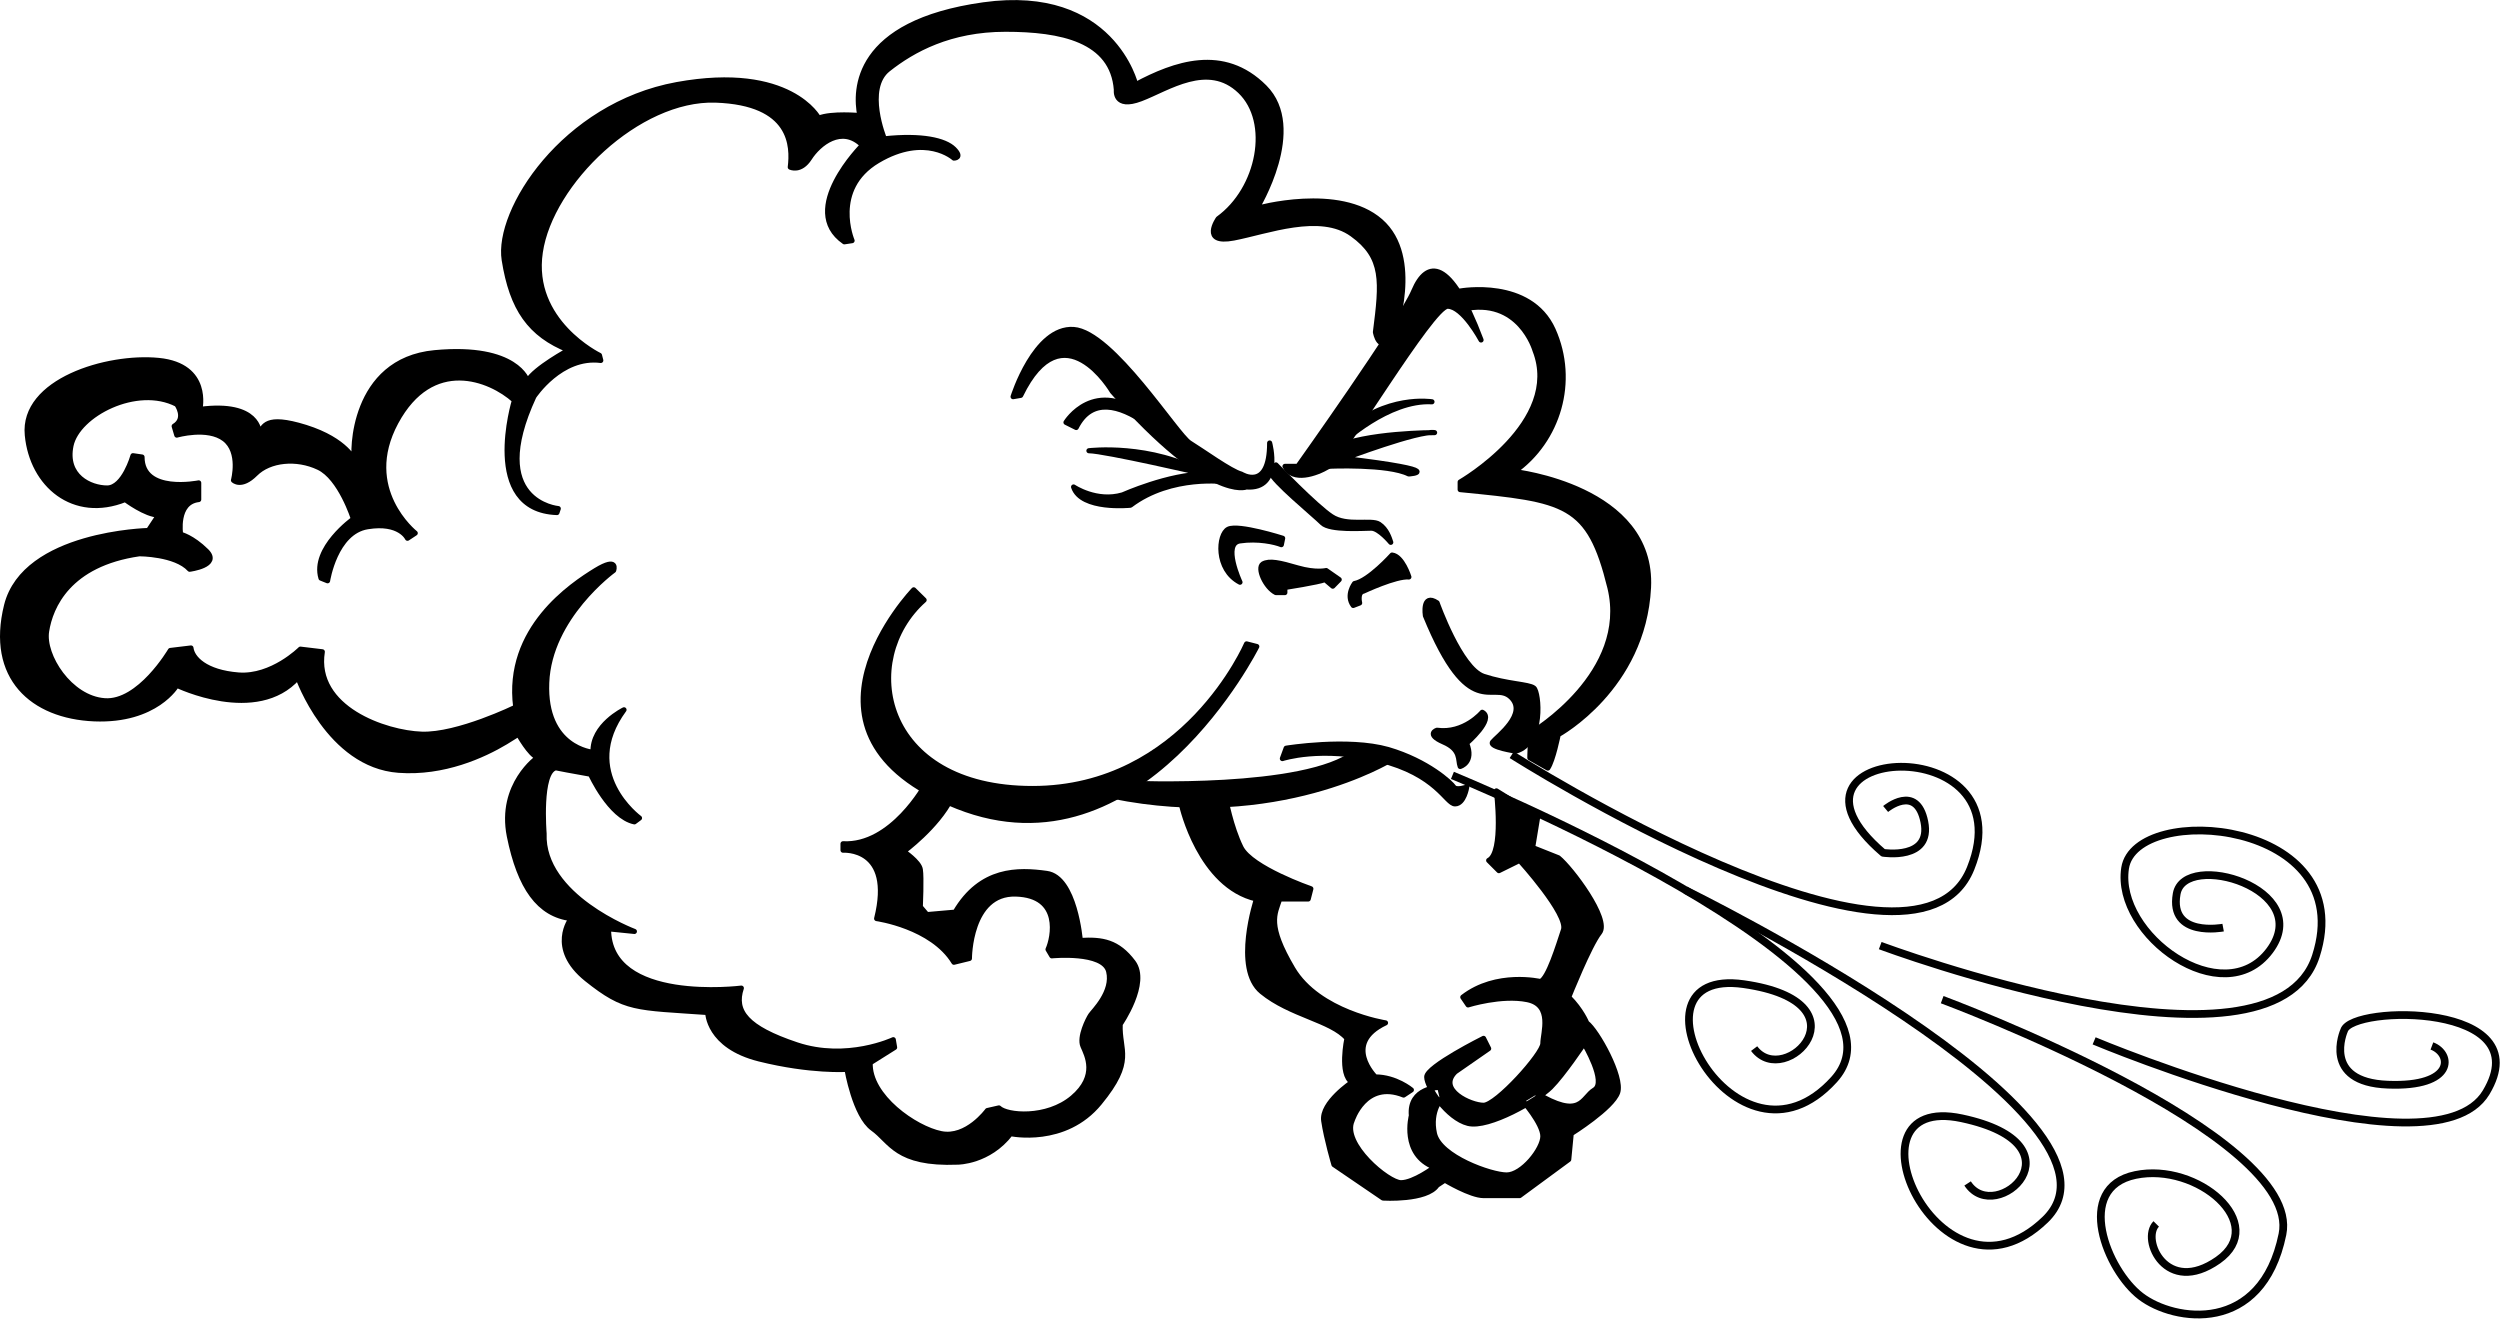 <svg xmlns="http://www.w3.org/2000/svg" xml:space="preserve" width="646.715" height="90.25mm" fill-rule="evenodd" stroke-linejoin="round" stroke-width="28.222" preserveAspectRatio="xMidYMid" version="1.2" viewBox="0 0 17111.001 9025"><defs class="ClipPathGroup"><clipPath id="a" clipPathUnits="userSpaceOnUse"><path d="M0 0h21590v27940H0z"/></clipPath></defs><g class="SlideGroup"><g class="Slide" clip-path="url(#a)" transform="translate(-2106 -9421)"><g class="Page"><g class="Group"><g class="Group"><g class="com.sun.star.drawing.ClosedBezierShape"><path fill="none" d="M9022 11658h1808v1120H9022z" class="BoundingBox"/><path d="M9040 12136s149-477 414-460c265 18 707 724 795 777 88 54 282 195 353 213 0 0 194 123 194-213 0 0 88 319-159 301 0 0-247 106-918-654 0 0-336-573-627 27z"/><path fill="none" stroke="#000" stroke-width="35" d="M9040 12136s149-477 414-460c265 18 707 724 795 777 88 54 282 195 353 213 0 0 194 123 194-213 0 0 88 319-159 301 0 0-247 106-918-654 0 0-336-573-627 27z"/></g><g class="com.sun.star.drawing.ClosedBezierShape"><path fill="none" d="M9384 12142h885v472h-885z" class="BoundingBox"/><path d="M9402 12312s194-317 547-36l301 319s-565-671-778-248z"/><path fill="none" stroke="#000" stroke-width="35" d="M9402 12312s194-317 547-36l301 319s-565-671-778-248z"/></g><g class="com.sun.star.drawing.ClosedBezierShape"><path fill="none" d="M9436 12482h1079v419H9436z" class="BoundingBox"/><path d="M9559 12506s425-52 796 160l141 53s-371-53-653 160c0 0-337 35-389-125 0 0 158 107 336 54 0 0 317-142 565-142 247 0 0 0 0 0s-690-160-796-160z"/><path fill="none" stroke="#000" stroke-width="35" d="M9559 12506s425-52 796 160l141 53s-371-53-653 160c0 0-337 35-389-125 0 0 158 107 336 54 0 0 317-142 565-142 247 0 0 0 0 0s-690-160-796-160z"/></g><g class="com.sun.star.drawing.ClosedBezierShape"><path fill="none" d="M10883 11258h1379v1435h-1379z" class="BoundingBox"/><path d="M10989 12613s706-990 794-1201c89-211 248-229 460 336 0 0-123-231-229-231s-724 1043-814 1096c-88 53-247 106-299 0z"/><path fill="none" stroke="#000" stroke-width="35" d="M10989 12613s706-990 794-1201c89-211 248-229 460 336 0 0-123-231-229-231s-724 1043-814 1096c-88 53-247 106-299 0z"/></g><g class="com.sun.star.drawing.ClosedBezierShape"><path fill="none" d="M11271 12149h655v325h-655z" class="BoundingBox"/><path d="M11907 12171s-319-52-601 213l-17 71s318-301 618-284z"/><path fill="none" stroke="#000" stroke-width="35" d="M11907 12171s-319-52-601 213l-17 71s318-301 618-284z"/></g><g class="com.sun.star.drawing.ClosedBezierShape"><path fill="none" d="M11183 12363h761v321h-761z" class="BoundingBox"/><path d="M11925 12382s-478 0-689 105l-35 125s406-18 547 53c0 0 291-18-442-106 0 0 513-194 619-177z"/><path fill="none" stroke="#000" stroke-width="35" d="M11925 12382s-478 0-689 105l-35 125s406-18 547 53c0 0 291-18-442-106 0 0 513-194 619-177z"/></g><g class="com.sun.star.drawing.ClosedBezierShape"><path fill="none" d="M10786 12585h858v567h-858z" class="BoundingBox"/><path d="M10839 12603s273 283 380 353c106 71 273 18 326 53s71 97 80 124c0 0-80-97-133-97-52 0-283 17-336-36s-344-292-352-345z"/><path fill="none" stroke="#000" stroke-width="35" d="M10839 12603s273 283 380 353c106 71 273 18 326 53s71 97 80 124c0 0-80-97-133-97-52 0-283 17-336-36s-344-292-352-345z"/></g><g class="com.sun.star.drawing.ClosedBezierShape"><path fill="none" d="M10444 13018h460v407h-460z" class="BoundingBox"/><path d="M10885 13105s-301-96-372-62c-70 35-88 275 80 363 0 0-124-266 0-283 123-18 239 8 283 26z"/><path fill="none" stroke="#000" stroke-width="35" d="M10885 13105s-301-96-372-62c-70 35-88 275 80 363 0 0-124-266 0-283 123-18 239 8 283 26z"/></g><g class="com.sun.star.drawing.ClosedBezierShape"><path fill="none" d="M10718 13251h573v245h-573z" class="BoundingBox"/><path d="m11272 13388-89-62s-70 18-195-18c-123-36-194-52-238-27-43 27 18 161 89 196h61v-35s231-36 275-54l53 45z"/><path fill="none" stroke="#000" stroke-width="35" d="m11272 13388-89-62s-70 18-195-18c-123-36-194-52-238-27-43 27 18 161 89 196h61v-35s231-36 275-54l53 45z"/></g><g class="com.sun.star.drawing.ClosedBezierShape"><path fill="none" d="M11329 13202h439v382h-439z" class="BoundingBox"/><path d="M11634 13220s-159 177-257 195c0 0-61 80-9 150l44-17s-18-72 26-81c0 0 223-105 311-97 0 0-44-142-115-150z"/><path fill="none" stroke="#000" stroke-width="35" d="M11634 13220s-159 177-257 195c0 0-61 80-9 150l44-17s-18-72 26-81c0 0 223-105 311-97 0 0-44-142-115-150z"/></g><g class="com.sun.star.drawing.ClosedBezierShape"><path fill="none" d="M11841 13511h810v1070h-810z" class="BoundingBox"/><path d="M11942 13547s159 449 318 503c159 53 309 53 344 80 36 26 71 379-123 432 0 0-185-27-159-62 27-35 247-194 124-309-124-114-284 177-584-556 0 0-25-158 80-88z"/><path fill="none" stroke="#000" stroke-width="35" d="M11942 13547s159 449 318 503c159 53 309 53 344 80 36 26 71 379-123 432 0 0-185-27-159-62 27-35 247-194 124-309-124-114-284 177-584-556 0 0-25-158 80-88z"/></g><g class="com.sun.star.drawing.ClosedBezierShape"><path fill="none" d="M10865 14496h1299v446h-1299z" class="BoundingBox"/><path d="M10909 14542s423-69 698 9c273 80 432 231 449 257 18 26 89 0 89 0s-18 115-80 115c-61 0-123-203-520-301-398-97-662-9-662-9z"/><path fill="none" stroke="#000" stroke-width="35" d="M10909 14542s423-69 698 9c273 80 432 231 449 257 18 26 89 0 89 0s-18 115-80 115c-61 0-123-203-520-301-398-97-662-9-662-9z"/></g><g class="com.sun.star.drawing.ClosedBezierShape"><path fill="none" d="M11898 14278h395v408h-395z" class="BoundingBox"/><path d="M12251 14296s-124 149-310 123c0 0-79 26 44 80 124 53 98 124 115 168 0 0 98-27 44-159 0 0 195-168 107-212z"/><path fill="none" stroke="#000" stroke-width="35" d="M12251 14296s-124 149-310 123c0 0-79 26 44 80 124 53 98 124 115 168 0 0 98-27 44-159 0 0 195-168 107-212z"/></g><g class="com.sun.star.drawing.ClosedBezierShape"><path fill="none" d="M12082 11385h1327v3312h-1327z" class="BoundingBox"/><path d="M12100 11413s477-87 636 265c158 353 35 759-265 971 0 0 953 106 918 794-35 689-618 1006-618 1006s-35 177-71 229l-123-70s0-124 17-176c0 0 673-402 531-989-143-582-301-600-1025-671v-52s706-406 512-901c0 0-106-370-495-282z"/><path fill="none" stroke="#000" stroke-width="35" d="M12100 11413s477-87 636 265c158 353 35 759-265 971 0 0 953 106 918 794-35 689-618 1006-618 1006s-35 177-71 229l-123-70s0-124 17-176c0 0 673-402 531-989-143-582-301-600-1025-671v-52s706-406 512-901c0 0-106-370-495-282z"/></g><g class="com.sun.star.drawing.ClosedBezierShape"><path fill="none" d="M7996 13440h2731v1616H7996z" class="BoundingBox"/><path d="M8360 13458s-951 988 300 1483c1253 495 2048-1095 2048-1095l-70-18s-424 990-1465 990c-1042 0-1200-883-742-1290z"/><path fill="none" stroke="#000" stroke-width="35" d="M8360 13458s-951 988 300 1483c1253 495 2048-1095 2048-1095l-70-18s-424 990-1465 990c-1042 0-1200-883-742-1290z"/></g><g class="com.sun.star.drawing.ClosedBezierShape"><path fill="none" d="M9701 14552h1943v400H9701z" class="BoundingBox"/><path d="M9842 14782s1200 53 1536-212l247 52s-777 478-1906 248z"/><path fill="none" stroke="#000" stroke-width="35" d="M9842 14782s1200 53 1536-212l247 52s-777 478-1906 248z"/></g><g class="com.sun.star.drawing.ClosedBezierShape"><path fill="none" d="M10142 14816h3060v2825h-3060z" class="BoundingBox"/><path d="M10195 14939s123 547 511 635c0 0-158 477 36 635 195 160 477 195 583 319 0 0-53 247 35 300 0 0-212 141-194 264 18 124 70 300 70 300l336 229s299 18 370-88l53-35s176 106 265 106h247l336-247 17-177s282-176 318-282c35-106-141-423-212-476 0 0-35-88-123-176 0 0 141-354 211-442 71-89-194-441-282-512l-176-70 35-212-283-176s53 423-53 476l70 70 142-70s336 370 300 476c-35 106-105 335-158 353 0 0-301-71-531 107l36 53s229-72 406-36 106 230 106 300c0 71-318 423-406 423-89 0-318-105-194-229l229-159-35-70s-389 194-389 264c0 71 142 283 283 318s477-159 565-247 229-300 229-300 159 265 71 318-88 211-406 17l-88 53s141 159 141 247-141 265-248 265c-106 0-458-124-494-283-35-158 53-246 53-246l-17-71s-212 0-194 194c0 0-71 265 158 353 0 0-141 106-229 106s-406-265-335-424c0 0 88-282 353-176l53-35s-106-89-247-89c0 0-230-229 70-370 0 0-458-71-635-371s-124-371-89-477h195l18-70s-407-141-478-282c-70-142-105-336-105-336h-335z"/><path fill="none" stroke="#000" stroke-width="35" d="M10195 14939s123 547 511 635c0 0-158 477 36 635 195 160 477 195 583 319 0 0-53 247 35 300 0 0-212 141-194 264 18 124 70 300 70 300l336 229s299 18 370-88l53-35s176 106 265 106h247l336-247 17-177s282-176 318-282c35-106-141-423-212-476 0 0-35-88-123-176 0 0 141-354 211-442 71-89-194-441-282-512l-176-70 35-212-283-176s53 423-53 476l70 70 142-70s336 370 300 476c-35 106-105 335-158 353 0 0-301-71-531 107l36 53s229-72 406-36 106 230 106 300c0 71-318 423-406 423-89 0-318-105-194-229l229-159-35-70s-389 194-389 264c0 71 142 283 283 318s477-159 565-247 229-300 229-300 159 265 71 318-88 211-406 17l-88 53s141 159 141 247-141 265-248 265c-106 0-458-124-494-283-35-158 53-246 53-246l-17-71s-212 0-194 194c0 0-71 265 158 353 0 0-141 106-229 106s-406-265-335-424c0 0 88-282 353-176l53-35s-106-89-247-89c0 0-230-229 70-370 0 0-458-71-635-371s-124-371-89-477h195l18-70s-407-141-478-282c-70-142-105-336-105-336h-335z"/></g><g class="com.sun.star.drawing.ClosedBezierShape"><path fill="none" d="M2106 9421h9622v7974H2106z" class="BoundingBox"/><path d="M11643 11711s194-529-88-776-847-88-847-88 335-547 53-829-617-159-882-18c0 0-158-669-1041-546-882 123-882 582-847 758 0 0-194-18-282 18 0 0-194-371-970-230-777 142-1235 865-1182 1200s176 511 441 617c0 0-230 124-282 212 0 0-71-247-635-194-566 53-566 688-547 741 0 0-54-141-336-230-283-88-283 0-318 36 0 0 0-212-406-159 0 0 71-300-282-335s-935 141-899 511c32 341 317 582 670 441 0 0 141 106 229 106l-70 106s-847 18-971 513c-122 493 177 758 600 776 424 17 565-230 565-230s546 265 829-53c0 0 211 600 689 635 309 23 581-102 733-193l87-54s79 142 132 159c0 0-264 185-194 538 71 353 203 538 423 565 0 0-158 202 106 414 265 212 335 194 829 229 0 0 0 230 353 318s600 71 600 71 53 317 176 405c124 88 159 247 582 230 0 0 212 0 362-195 0 0 371 80 609-211 239-291 133-353 141-538 0 0 195-282 89-424-106-141-212-158-362-149 0 0-35-433-230-459-194-27-450-35-626 265l-194 17-45-53s9-203 0-256c-8-52-114-123-114-123s229-168 326-362l-176-97s-230 424-565 406v44s353-26 230 468c0 0 379 53 529 299l106-26s0-450 317-441c319 9 257 300 221 379l26 44s354-35 389 106-106 274-123 300c-18 27-80 150-53 212 26 61 106 203-71 353-177 149-451 123-504 70l-79 18s-141 194-317 158c-177-35-494-255-485-485l167-105-9-53s-317 150-661 35-432-229-379-388c0 0-909 115-909-406l177 18s-635-238-618-670c0 0-35-424 80-450 0 0 132 26 238 44 0 0 132 291 300 326l35-26s-423-309-106-741c0 0-220 106-212 291 0 0-335-27-317-476 17-450 458-769 458-769s36-97-123 0c-159 98-617 398-547 936 0 0-397 194-644 185-247-8-741-176-680-564l-150-18s-194 194-423 177c-229-18-318-115-326-185l-141 17s-212 362-450 344c-238-17-424-309-397-476 26-168 150-460 635-530 0 0 247 0 344 106 0 0 212-27 115-124-98-97-177-115-177-115s-35-220 124-238v-114s-388 79-388-177l-62-9s-62 221-177 221c-114 0-291-79-247-291 45-212 450-423 724-282 0 0 70 97-18 150l18 61s211-61 326 27 62 282 62 282 53 53 150-44 282-115 432-44c150 70 239 353 239 353s-283 202-222 405l45 18s52-335 274-370c220-36 273 79 273 79l53-35s-379-300-132-759c247-458 644-300 811-150 0 0-229 750 291 768l9-27s-502-44-167-767c0 0 185-282 458-247l-9-35s-476-230-405-706c70-476 670-1058 1199-1041 529 18 529 318 512 459 0 0 70 35 132-62s220-229 362-88c0 0-441 441-124 661l53-8s-150-353 176-547c327-194 521-18 521-18s62 0 0-62c-62-61-221-97-476-70 0 0-142-344 26-476 168-133 423-274 803-274s733 71 759 415c0 0-18 132 168 61 185-70 458-264 679-52 220 211 132 670-150 873 0 0-124 176 106 132 229-44 591-185 811-26 220 158 203 326 159 670 0 0 26 159 123 17z"/><path fill="none" stroke="#000" stroke-width="35" d="M11643 11711s194-529-88-776-847-88-847-88 335-547 53-829-617-159-882-18c0 0-158-669-1041-546-882 123-882 582-847 758 0 0-194-18-282 18 0 0-194-371-970-230-777 142-1235 865-1182 1200s176 511 441 617c0 0-230 124-282 212 0 0-71-247-635-194-566 53-566 688-547 741 0 0-54-141-336-230-283-88-283 0-318 36 0 0 0-212-406-159 0 0 71-300-282-335s-935 141-899 511c32 341 317 582 670 441 0 0 141 106 229 106l-70 106s-847 18-971 513c-122 493 177 758 600 776 424 17 565-230 565-230s546 265 829-53c0 0 211 600 689 635 309 23 581-102 733-193l87-54s79 142 132 159c0 0-264 185-194 538 71 353 203 538 423 565 0 0-158 202 106 414 265 212 335 194 829 229 0 0 0 230 353 318s600 71 600 71 53 317 176 405c124 88 159 247 582 230 0 0 212 0 362-195 0 0 371 80 609-211 239-291 133-353 141-538 0 0 195-282 89-424-106-141-212-158-362-149 0 0-35-433-230-459-194-27-450-35-626 265l-194 17-45-53s9-203 0-256c-8-52-114-123-114-123s229-168 326-362l-176-97s-230 424-565 406v44s353-26 230 468c0 0 379 53 529 299l106-26s0-450 317-441c319 9 257 300 221 379l26 44s354-35 389 106-106 274-123 300c-18 27-80 150-53 212 26 61 106 203-71 353-177 149-451 123-504 70l-79 18s-141 194-317 158c-177-35-494-255-485-485l167-105-9-53s-317 150-661 35-432-229-379-388c0 0-909 115-909-406l177 18s-635-238-618-670c0 0-35-424 80-450 0 0 132 26 238 44 0 0 132 291 300 326l35-26s-423-309-106-741c0 0-220 106-212 291 0 0-335-27-317-476 17-450 458-769 458-769s36-97-123 0c-159 98-617 398-547 936 0 0-397 194-644 185-247-8-741-176-680-564l-150-18s-194 194-423 177c-229-18-318-115-326-185l-141 17s-212 362-450 344c-238-17-424-309-397-476 26-168 150-460 635-530 0 0 247 0 344 106 0 0 212-27 115-124-98-97-177-115-177-115s-35-220 124-238v-114s-388 79-388-177l-62-9s-62 221-177 221c-114 0-291-79-247-291 45-212 450-423 724-282 0 0 70 97-18 150l18 61s211-61 326 27 62 282 62 282 53 53 150-44 282-115 432-44c150 70 239 353 239 353s-283 202-222 405l45 18s52-335 274-370c220-36 273 79 273 79l53-35s-379-300-132-759c247-458 644-300 811-150 0 0-229 750 291 768l9-27s-502-44-167-767c0 0 185-282 458-247l-9-35s-476-230-405-706c70-476 670-1058 1199-1041 529 18 529 318 512 459 0 0 70 35 132-62s220-229 362-88c0 0-441 441-124 661l53-8s-150-353 176-547c327-194 521-18 521-18s62 0 0-62c-62-61-221-97-476-70 0 0-142-344 26-476 168-133 423-274 803-274s733 71 759 415c0 0-18 132 168 61 185-70 458-264 679-52 220 211 132 670-150 873 0 0-124 176 106 132 229-44 591-185 811-26 220 158 203 326 159 670 0 0 26 159 123 17z"/></g></g><g fill="none" class="com.sun.star.drawing.OpenBezierShape"><path d="M12426 14560h3250v1126h-3250z" class="BoundingBox"/><path stroke="#000" stroke-width="53" d="M12453 14587s2753 1749 3141 777c388-971-1465-847-599-106 0 0 335 53 282-212s-265-88-265-88"/></g><g fill="none" class="com.sun.star.drawing.OpenBezierShape"><path d="M14948 15078h3076v1311h-3076z" class="BoundingBox"/><path stroke="#000" stroke-width="53" d="M14975 15893s2683 1005 2982 71c300-935-1235-1059-1306-601-70 459 671 989 989 565 317-424-583-689-636-389-53 301 318 231 318 231"/></g><g fill="none" class="com.sun.star.drawing.OpenBezierShape"><path d="M12020 14701h2757v2342h-2757z" class="BoundingBox"/><path stroke="#000" stroke-width="53" d="M12047 14728s3282 1341 2612 2082c-671 741-1483-776-618-653 865 124 283 723 71 441"/></g><g fill="none" class="com.sun.star.drawing.OpenBezierShape"><path d="M15372 16236h2390v2210h-2390z" class="BoundingBox"/><path stroke="#000" stroke-width="53" d="M15399 16263s2470 918 2329 1606c-141 689-741 600-970 424-231-176-460-742-36-830s918 335 565 583c-353 247-529-141-423-248"/></g><g fill="none" class="com.sun.star.drawing.OpenBezierShape"><path d="M16412 16341h2805v791h-2805z" class="BoundingBox"/><path stroke="#000" stroke-width="53" d="M16439 16545s2312 972 2683 353c370-617-919-599-972-424 0 0-158 354 300 371 460 18 442-212 301-265"/></g><g fill="none" class="com.sun.star.drawing.OpenBezierShape"><path d="M13614 15486h2624v2489h-2624z" class="BoundingBox"/><path stroke="#000" stroke-width="53" d="M13641 15513s3182 1562 2463 2256-1426-876-571-694c853 182 232 742 40 446"/></g></g></g></g></g></svg>
